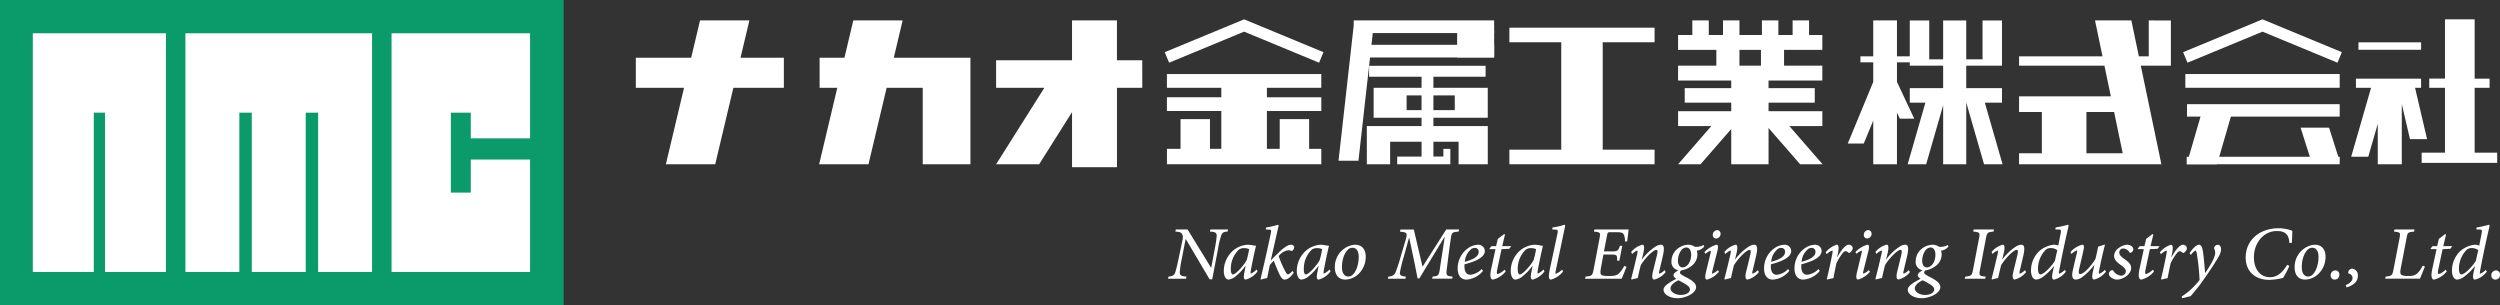 <svg xmlns="http://www.w3.org/2000/svg" width="436.882" height="53.355" viewBox="0 0 436.882 53.355">
  <rect x="0" y="0" width="436.882" height="53.355" fill="#333333" stroke="none"/>
  <g id="ヘッダーロゴ" transform="translate(-13.117 -36)">
    <g id="グループ_15" data-name="グループ 15" transform="translate(20134.117 19641)">
      <g id="グループ_4" data-name="グループ 4" transform="translate(-20121 -19605)">
        <g id="グループ_11" data-name="グループ 11">
          <path id="パス_606" data-name="パス 606" d="M0,0H98.5V53.355H0Z" fill="#0b9b6a"/>
          <path id="パス_575" data-name="パス 575" d="M27.7,5.014H4.945V46.733H15.6V18.884h1.957V46.733H28.209V5.014Z" transform="translate(0.789 0.8)" fill="#fff"/>
          <path id="パス_576" data-name="パス 576" d="M27.945,5.014V46.733h9.422V18.884h2.174V46.733h9.422V18.884h2.174V46.733h9.422V5.014Z" transform="translate(4.46 0.8)" fill="#fff"/>
          <path id="パス_577" data-name="パス 577" d="M83.214,23.377V5.014H59.007V46.733H83.214V27.074H72.85v5.789H69.371V18.884H72.85v4.493Z" transform="translate(9.418 0.8)" fill="#fff"/>
        </g>
        <g id="グループ_12" data-name="グループ 12" transform="translate(111.113 3.378)">
          <path id="パス_578" data-name="パス 578" d="M121.689,10.581h-7.574l1.548-6.523H107.04l-1.548,6.523H95.82v5.25h8.425l-3.175,13.359h8.623l3.175-13.359h8.821Z" transform="translate(-95.82 -3.866)" fill="#fff"/>
          <path id="パス_579" data-name="パス 579" d="M146.029,10.581H133.01l1.549-6.523h-8.623l-1.549,6.523h-4.338v5.25h3.091l-3.173,13.359h8.623l3.173-13.359h6.306V29.195h8.337V10.581Z" transform="translate(-87.933 -3.866)" fill="#fff"/>
          <path id="パス_580" data-name="パス 580" d="M168.816,11.023h-4.422V4.058h-7.85v6.965H143.278v4.808h8.433L143.278,29.19H150.8l5.748-9.107v9.625h7.85V15.831h4.422Z" transform="translate(-80.318 -3.866)" fill="#fff"/>
          <path id="パス_581" data-name="パス 581" d="M192.753,13.523v-2.4H165.778v2.4h9.507v1.654h-9.507v2.4h9.507v6.612H173.3V19h-5.141v5.192h-2.376v2.689h26.975V24.193h-2.128V19h-5.141v5.192h-2.239V17.581h9.508v-2.4h-9.508V13.523Z" transform="translate(-72.969 -1.559)" fill="#fff"/>
          <path id="パス_582" data-name="パス 582" d="M192.466,11.492,179.359,6.066l-13.107,5.426-.76-1.839,13.867-5.74,13.867,5.74Z" transform="translate(-73.062 -3.913)" fill="#fff"/>
          <path id="パス_601" data-name="パス 601" d="M0,0H6.467V4.671H0Z" transform="translate(143.526 1.989)" fill="#fff"/>
          <path id="パス_583" data-name="パス 583" d="M215.578,6.269V4.058H191.036v.885l-2.653,23.63h3.482l2.026-18.048h21.688V8.315H194.14l.229-2.046Z" transform="translate(-65.585 -3.866)" fill="#fff"/>
          <path id="パス_584" data-name="パス 584" d="M207.478,19.114h5.766V13.879h-9.5V11.946h9.121V10.033H192.509v1.913h9.166v1.933H193.3v5.235h8.375v1.455h-9.562v6.669h4.07V23.3h5.492v2.6h-4.256v1.344h9.286V24.549h-1.217v1.345h-1.742V23.3h4.4v3.94h5.1V20.569h-9.5V19.114Zm0-1.328h-3.732V15.208h3.732Zm-8.414-2.579h2.608v2.578h-2.608Z" transform="translate(-64.367 -1.914)" fill="#fff"/>
          <path id="パス_585" data-name="パス 585" d="M236.262,7.56V5.014H210.89V7.56h9.065V26.33H210.89v2.547h25.372V26.33H227.2V7.56Z" transform="translate(-58.234 -3.553)" fill="#fff"/>
          <path id="パス_586" data-name="パス 586" d="M258.357,29.19l-5.8-6.669h5.766v-2.6h-9.4v-1.49h8.071V15.888H248.92V14.561h9.4v-2.6h-6.689V9.2h6.689V6.6H256V4.058h-2.874V6.6h-2.489V4.058h-2.873V6.6h-3.926V4.058h-2.874V6.6h-2.489V4.058H235.6V6.6h-2.487V9.2H239.8v2.762h-6.689v2.6H242.4v1.327h-8.127v2.543H242.4v1.49h-9.286v2.6h5.8l-5.8,6.669h3.924l5.362-6.16v6.16h6.522V22.856l5.512,6.333ZM243.835,9.2h3.76v2.762h-3.76Z" transform="translate(-50.975 -3.866)" fill="#fff"/>
          <path id="パス_587" data-name="パス 587" d="M279.278,29.19h3.234l-3.1-10.759h3V15.888h-6.246V11.961h6.246v-7.9h-3.4v6.8h-2.847v-6.8H272.13v6.8H269.7v-6.8h-3.4v6.274H264.06V4.058h-4.146v6.274h-2.238v1.051h2.238V14.8l-4.448,10.766h2.794l1.654-4V29.19h4.146V20.157l.5,1.064h2.515l-3.014-6.426V11.382H266.3v.578h5.831v3.927H266.3v2.543h2.729l-3.1,10.759h3.233l2.97-10.3v10.3h4.036V18.431h.009Z" transform="translate(-43.673 -3.866)" fill="#fff"/>
          <path id="パス_588" data-name="パス 588" d="M300.692,4.058v6.274h-1.729l-1.311-6.274H291.3l1.311,6.274H278.029v1.629h14.917l1.122,5.365H278.029v2.736h3.98v7.213h-3.98V29.19H302.9l-3.6-17.229h5.257v-7.9ZM289.8,27.274V20.061h4.837l1.506,7.213Z" transform="translate(-36.304 -3.866)" fill="#fff"/>
          <path id="パス_602" data-name="パス 602" d="M0,0H26.973V2.4H0Z" transform="translate(270.78 9.56)" fill="#fff"/>
          <path id="パス_589" data-name="パス 589" d="M326.618,11.492,313.51,6.066,300.4,11.492l-.76-1.839,13.867-5.74,13.867,5.74Z" transform="translate(-29.244 -3.913)" fill="#fff"/>
          <path id="パス_603" data-name="パス 603" d="M0,0H26.679V2.169H0Z" transform="translate(271.075 14.828)" fill="#fff"/>
          <path id="パス_590" data-name="パス 590" d="M305.417,25.161h-5.307l2.543-8.769h5.307Z" transform="translate(-29.091 0.163)" fill="#fff"/>
          <path id="パス_604" data-name="パス 604" d="M0,0H26.736V1.308H0Z" transform="translate(271.018 24.018)" fill="#fff"/>
          <path id="パス_591" data-name="パス 591" d="M321.911,23.922h-4.975l-1.824-5.739h4.975Z" transform="translate(-24.191 0.748)" fill="#fff"/>
          <path id="パス_605" data-name="パス 605" d="M0,0H10.945V1.3H0Z" transform="translate(301.036 4.02)" fill="#fff"/>
          <path id="パス_592" data-name="パス 592" d="M335.04,22.3l-2.1-8.975h1.052v-1.6H322.608v1.6h2.643l-3.473,12.051h2.986l1.658-5.754v7.062h4.2V16.18l1.43,6.121Z" transform="translate(-22.014 -1.361)" fill="#fff"/>
          <path id="パス_593" data-name="パス 593" d="M335.136,3.913V14.276h-2.749v1.6h2.749V27.212H331.06v1.782h13.2V27.212h-3.939V15.877h2.612v-1.6h-2.612V3.913Z" transform="translate(-18.982 -3.913)" fill="#fff"/>
        </g>
        <path id="パス_607" data-name="パス 607" d="M10.514-7.31H7.425l-.091.371c.978.063,1.223.208,1.187.833A21.269,21.269,0,0,1,8.177-3.84L7.57-.633H7.534L3.439-7.31H1.382L1.3-6.938c.725.054.978.118,1.151.4s.236.489.063,1.268L1.853-2.137C1.591-.9,1.446-.343,1.3.137,1.12.717.8.871.114.925L.023,1.3H3.167L3.24.925C2.288.862,2.044.717,2.08.092a16.7,16.7,0,0,1,.335-2.2l.679-3.5H3.14L7.289,1.406h.453L8.748-3.849A14.715,14.715,0,0,1,9.264-6.1c.163-.58.353-.788,1.169-.843ZM15.5-.316A3.066,3.066,0,0,1,14.517.4c-.063,0-.1-.118-.027-.553.308-1.676.689-3.415.9-4.267l-.054-.054a2.311,2.311,0,0,1-.553-.072,4.533,4.533,0,0,0-.852-.091,4.291,4.291,0,0,0-2.546,1.024A4.763,4.763,0,0,0,9.77-.071c0,1.06.435,1.522.815,1.522a2.3,2.3,0,0,0,1.3-.616A8.75,8.75,0,0,0,13.566-.959h.027L13.358.228c-.208,1.06-.009,1.223.263,1.223A3.857,3.857,0,0,0,15.668.019Zm-4.14.87c-.2,0-.362-.272-.362-.87a4.629,4.629,0,0,1,1.4-3.47,1.569,1.569,0,0,1,.924-.263,2.272,2.272,0,0,1,.879.181,18.934,18.934,0,0,1-.417,1.875C13.385-1.158,11.881.554,11.355.554Zm10.4-.607c-.335.371-.634.6-.779.6-.163,0-.317-.226-.625-.843a17.656,17.656,0,0,1-1-2.365A2.683,2.683,0,0,1,21.03-3.677a1.194,1.194,0,0,1,.553.118.261.261,0,0,0,.226-.082.946.946,0,0,0,.263-.562c0-.226-.217-.435-.58-.435-.634,0-1.6.824-2.337,1.567a16.141,16.141,0,0,0-1.16,1.187h-.027c.462-1.966.879-3.9,1.332-5.843.054-.263.063-.4-.063-.4a14.323,14.323,0,0,1-2.075.471L17.1-7.31l.408.018c.525.009.589.063.489.589-.58,2.79-1.178,5.4-1.812,8.081l.091.072a9.236,9.236,0,0,1,1.069-.263c.145-.734.308-1.5.462-2.256a5.887,5.887,0,0,1,.7-.779c.335.915.689,1.758,1.006,2.419.344.7.607.879.915.879s.9-.217,1.567-1.214Zm6.494-.263A3.066,3.066,0,0,1,27.27.4c-.063,0-.1-.118-.027-.553.308-1.676.689-3.415.9-4.267l-.054-.054a2.311,2.311,0,0,1-.553-.072,4.533,4.533,0,0,0-.852-.091,4.291,4.291,0,0,0-2.546,1.024A4.763,4.763,0,0,0,22.523-.071c0,1.06.435,1.522.815,1.522a2.3,2.3,0,0,0,1.3-.616A8.75,8.75,0,0,0,26.319-.959h.027L26.111.228c-.208,1.06-.009,1.223.263,1.223A3.857,3.857,0,0,0,28.421.019Zm-4.14.87c-.2,0-.362-.272-.362-.87a4.629,4.629,0,0,1,1.4-3.47,1.569,1.569,0,0,1,.924-.263,2.272,2.272,0,0,1,.879.181,18.934,18.934,0,0,1-.417,1.875C26.138-1.158,24.634.554,24.109.554Zm6.911.9A3.463,3.463,0,0,0,33.158.608a4.109,4.109,0,0,0,1.413-3.135c0-1.35-.7-2.111-1.848-2.111a3.525,3.525,0,0,0-1.495.417A3.933,3.933,0,0,0,29.171-.66C29.171.427,29.67,1.451,31.02,1.451Zm.5-.535c-.67,0-1.105-.6-1.105-1.594,0-2.038.87-3.107,1.359-3.334a1.254,1.254,0,0,1,.5-.1c.6,0,1.06.5,1.069,1.594,0,1.685-.7,3.062-1.4,3.352A1.081,1.081,0,0,1,31.518.916ZM50.893-7.31H48.638L44.5-.8c-.553-2.328-1.033-4.367-1.522-6.5H40.656l-.109.371c1.286.118,1.35.254.969,1.549l-.77,2.582a29.676,29.676,0,0,1-.933,2.89c-.226.553-.507.779-1.286.843l-.091.371h3.08l.072-.371C40.62.835,40.484.654,40.575.056A21.575,21.575,0,0,1,41.2-2.454l.933-3.4h.036c.535,2.5,1,4.711,1.459,7.094h.317L48.339-6h.036c-.263,1.83-.553,3.542-.833,5.472C47.36.753,47.279.826,46.264.925l-.091.371h3.5l.091-.371C48.674.826,48.583.78,48.755-.533c.217-1.7.4-3.261.689-5.218.154-1.042.2-1.078,1.359-1.187Zm3.94,6.921a3.186,3.186,0,0,1-1.966,1c-.806,0-1.042-.734-1.042-1.44a3.076,3.076,0,0,1,.018-.39c1.277-.335,3.542-1.015,3.542-2.337a1.124,1.124,0,0,0-1.232-1.078,3.322,3.322,0,0,0-1.9.752,4.293,4.293,0,0,0-1.613,3.37c0,1.6.888,1.966,1.531,1.966a4.039,4.039,0,0,0,2.89-1.522Zm-1.169-3.7a.648.648,0,0,1,.643.725c-.009.616-.571,1.214-2.419,1.712a3.1,3.1,0,0,1,1.241-2.31A1.256,1.256,0,0,1,53.664-4.084ZM60-4.4H58.428l.48-2.02-.136-.091-1.114.843L57.35-4.4h-.806l-.344.435.045.1h1L56.48-.343c-.29,1.4-.018,1.794.326,1.794A4.062,4.062,0,0,0,59.035.019l-.208-.308a2.778,2.778,0,0,1-1.187.77c-.145,0-.226-.163-.082-.824L58.3-3.867,59.66-3.93ZM65.638-.316A3.066,3.066,0,0,1,64.66.4c-.063,0-.1-.118-.027-.553.308-1.676.689-3.415.9-4.267l-.054-.054a2.311,2.311,0,0,1-.553-.072,4.533,4.533,0,0,0-.852-.091,4.291,4.291,0,0,0-2.546,1.024A4.763,4.763,0,0,0,59.913-.071c0,1.06.435,1.522.815,1.522a2.3,2.3,0,0,0,1.3-.616A8.75,8.75,0,0,0,63.708-.959h.027L63.5.228c-.208,1.06-.009,1.223.263,1.223A3.857,3.857,0,0,0,65.81.019ZM61.5.554c-.2,0-.362-.272-.362-.87a4.629,4.629,0,0,1,1.4-3.47,1.569,1.569,0,0,1,.924-.263,2.273,2.273,0,0,1,.879.181,18.934,18.934,0,0,1-.417,1.875C63.527-1.158,62.023.554,61.5.554Zm7.373-.843A2.972,2.972,0,0,1,67.8.427c-.082,0-.118-.091-.036-.462.544-2.573,1.078-5.119,1.613-7.682.063-.29.036-.408-.1-.408a12.363,12.363,0,0,1-2.066.471l-.054.344.38.018c.6.009.661.091.544.7-.462,2.138-.915,4.276-1.377,6.423-.272,1.332-.054,1.622.226,1.622A4.006,4.006,0,0,0,69.07.019ZM74.54-7.31l-.091.371c1.123.109,1.169.181.969,1.241L74.395-.3C74.186.753,74.078.835,72.99.925L72.9,1.3h6.387c.217-.435.7-1.685.861-2.084l-.4-.145a5.459,5.459,0,0,1-.924,1.3c-.362.344-.761.453-1.748.453-.743,0-1.151-.045-1.35-.217C75.554.454,75.545.083,75.69-.66l.417-2.265h1.214c1.2,0,1.2.091,1.178,1.069h.4L79.4-4.447H79c-.326.888-.408.978-1.558.978H76.2l.544-2.808c.091-.516.136-.553.625-.553h1c.969,0,1.151.127,1.3.417a2.673,2.673,0,0,1,.2,1.214l.4-.027c.1-.8.208-1.8.245-2.084ZM86.787-.2a2.243,2.243,0,0,1-.87.607c-.109,0-.118-.118-.045-.462.217-.879.426-1.767.625-2.645.408-1.748.009-1.939-.335-1.939a1.913,1.913,0,0,0-.96.326,9,9,0,0,0-2.365,2.256H82.81l.272-1.1c.236-1.051.154-1.486-.163-1.486A3.744,3.744,0,0,0,80.952-3.36l.181.344a2.258,2.258,0,0,1,.879-.6c.072,0,.1.091.018.516-.326,1.44-.679,2.917-1.078,4.448l.091.1a10.068,10.068,0,0,1,1.06-.263c.172-.815.353-1.576.525-2.238.634-1.087,2.147-2.682,2.718-2.682.208,0,.29.172.109.951C85.228-1.847,85-.9,84.766.047c-.254,1.051-.091,1.4.236,1.4A3.673,3.673,0,0,0,86.986.137Zm6.83-4.394a2.769,2.769,0,0,1-1.531.317,1.9,1.9,0,0,0-1.2-.362,3.137,3.137,0,0,0-1.767.652A2.834,2.834,0,0,0,88-1.774a1.461,1.461,0,0,0,1.214,1.6c-.643.371-.861.625-.861.852-.009.181.19.444.489.643-1.413.716-2.2,1.3-2.229,1.875-.027.852,1.132,1.513,2.437,1.513,1.377,0,3.252-.843,3.252-1.948,0-.6-.544-1.123-1.893-1.794-.625-.317-.933-.544-.933-.734a.5.5,0,0,1,.254-.39,4.011,4.011,0,0,0,1.776-.779A2.5,2.5,0,0,0,92.529-2.9a2.211,2.211,0,0,0-.109-.725,2.918,2.918,0,0,0,.344-.045,2.091,2.091,0,0,0,.96-.661ZM89.956-.678c-.48,0-.824-.426-.824-1.169a3.182,3.182,0,0,1,.489-1.7,1.24,1.24,0,0,1,.951-.616c.58,0,.87.553.87,1.25C91.442-1.512,90.663-.678,89.956-.678Zm-.344,4.811c-.9,0-1.776-.489-1.776-1.16,0-.5.571-1.033,1.377-1.4a10,10,0,0,1,1.078.58c.6.344.942.67.942,1.015C91.234,3.661,90.654,4.132,89.612,4.132ZM96-7.192a.822.822,0,0,0-.779.833.589.589,0,0,0,.589.634.809.809,0,0,0,.77-.815A.613.613,0,0,0,96-7.192ZM96.1-.2a2.659,2.659,0,0,1-.933.607c-.082,0-.109-.1-.027-.435l.888-3.533c.154-.643.145-1.078-.163-1.078a4.588,4.588,0,0,0-2.111,1.286l.172.308a2.7,2.7,0,0,1,.9-.544c.082,0,.082.136.009.408L94.041.092c-.281,1.141-.091,1.359.208,1.359A4.278,4.278,0,0,0,96.287.092Zm6.984,0a2.243,2.243,0,0,1-.87.607c-.109,0-.118-.118-.045-.462.217-.879.426-1.767.625-2.645.408-1.748.009-1.939-.335-1.939a1.913,1.913,0,0,0-.96.326,9,9,0,0,0-2.365,2.256H99.1l.272-1.1c.236-1.051.154-1.486-.163-1.486A3.744,3.744,0,0,0,97.246-3.36l.181.344a2.258,2.258,0,0,1,.879-.6c.072,0,.1.091.018.516C98-1.657,97.645-.18,97.246,1.351l.091.1a10.068,10.068,0,0,1,1.06-.263c.172-.815.353-1.576.525-2.238.634-1.087,2.147-2.682,2.718-2.682.208,0,.29.172.109.951-.226.933-.453,1.884-.689,2.827-.254,1.051-.091,1.4.236,1.4A3.673,3.673,0,0,0,103.28.137Zm5.289-.19a3.186,3.186,0,0,1-1.966,1c-.806,0-1.042-.734-1.042-1.44a3.075,3.075,0,0,1,.018-.39c1.277-.335,3.542-1.015,3.542-2.337a1.124,1.124,0,0,0-1.232-1.078,3.322,3.322,0,0,0-1.9.752,4.293,4.293,0,0,0-1.613,3.37c0,1.6.888,1.966,1.531,1.966A4.039,4.039,0,0,0,108.6-.071Zm-1.169-3.7a.648.648,0,0,1,.643.725c-.009.616-.571,1.214-2.419,1.712a3.1,3.1,0,0,1,1.241-2.31A1.256,1.256,0,0,1,107.2-4.084Zm6.485,3.7a3.186,3.186,0,0,1-1.966,1c-.806,0-1.042-.734-1.042-1.44a3.075,3.075,0,0,1,.018-.39c1.277-.335,3.542-1.015,3.542-2.337a1.124,1.124,0,0,0-1.232-1.078,3.322,3.322,0,0,0-1.9.752,4.293,4.293,0,0,0-1.613,3.37c0,1.6.888,1.966,1.531,1.966a4.039,4.039,0,0,0,2.89-1.522Zm-1.169-3.7a.648.648,0,0,1,.643.725c-.009.616-.571,1.214-2.419,1.712a3.1,3.1,0,0,1,1.241-2.31A1.256,1.256,0,0,1,112.518-4.084Zm4.429,1.6.136-.643c.208-.96.154-1.513-.2-1.513a4.078,4.078,0,0,0-1.939,1.332l.2.317a2.536,2.536,0,0,1,.933-.625c.091,0,.109.136.027.58-.263,1.386-.616,3.008-.951,4.385l.091.1a8.944,8.944,0,0,1,1.06-.245c.154-.843.326-1.721.516-2.573a8.427,8.427,0,0,1,.96-1.613c.281-.4.489-.525.634-.525a.763.763,0,0,1,.489.245.222.222,0,0,0,.3-.009,1.554,1.554,0,0,0,.371-.426.583.583,0,0,0,.018-.616.758.758,0,0,0-.6-.326c-.571,0-1.341.942-2,2.156Zm5.443-4.711a.822.822,0,0,0-.779.833.589.589,0,0,0,.589.634.809.809,0,0,0,.77-.815A.613.613,0,0,0,122.39-7.192Zm.1,6.994a2.659,2.659,0,0,1-.933.607c-.082,0-.109-.1-.027-.435l.888-3.533c.154-.643.145-1.078-.163-1.078a4.588,4.588,0,0,0-2.111,1.286l.172.308a2.7,2.7,0,0,1,.9-.544c.082,0,.082.136.009.408l-.788,3.27c-.281,1.141-.091,1.359.208,1.359A4.278,4.278,0,0,0,122.68.092Zm6.984,0a2.243,2.243,0,0,1-.87.607c-.109,0-.118-.118-.045-.462.217-.879.426-1.767.625-2.645.408-1.748.009-1.939-.335-1.939a1.913,1.913,0,0,0-.96.326,9,9,0,0,0-2.365,2.256H125.5l.272-1.1c.236-1.051.154-1.486-.163-1.486a3.744,3.744,0,0,0-1.966,1.277l.181.344a2.258,2.258,0,0,1,.879-.6c.072,0,.1.091.018.516-.326,1.44-.679,2.917-1.078,4.448l.091.1a10.067,10.067,0,0,1,1.06-.263c.172-.815.353-1.576.525-2.238.634-1.087,2.147-2.682,2.718-2.682.208,0,.29.172.109.951-.226.933-.453,1.884-.689,2.827-.254,1.051-.091,1.4.236,1.4A3.673,3.673,0,0,0,129.673.137ZM136.3-4.592a2.768,2.768,0,0,1-1.531.317,1.9,1.9,0,0,0-1.2-.362,3.137,3.137,0,0,0-1.767.652,2.834,2.834,0,0,0-1.123,2.21,1.461,1.461,0,0,0,1.214,1.6c-.643.371-.861.625-.861.852-.009.181.19.444.489.643-1.413.716-2.2,1.3-2.229,1.875-.027.852,1.132,1.513,2.437,1.513,1.377,0,3.252-.843,3.252-1.948,0-.6-.544-1.123-1.893-1.794-.625-.317-.933-.544-.933-.734a.5.5,0,0,1,.254-.39,4.011,4.011,0,0,0,1.776-.779A2.5,2.5,0,0,0,135.216-2.9a2.211,2.211,0,0,0-.109-.725,2.918,2.918,0,0,0,.344-.045,2.091,2.091,0,0,0,.96-.661Zm-3.66,3.914c-.48,0-.824-.426-.824-1.169a3.182,3.182,0,0,1,.489-1.7,1.24,1.24,0,0,1,.951-.616c.58,0,.87.553.87,1.25C134.129-1.512,133.349-.678,132.643-.678ZM132.3,4.132c-.9,0-1.776-.489-1.776-1.16,0-.5.571-1.033,1.377-1.4a10,10,0,0,1,1.078.58c.6.344.942.67.942,1.015C133.92,3.661,133.34,4.132,132.3,4.132ZM144.372-7.31h-3.551l-.091.371c1.132.109,1.214.181,1.015,1.178L140.7-.27c-.2,1-.29,1.105-1.359,1.2l-.091.371h3.569l.1-.371c-1.123-.091-1.2-.181-1.006-1.2l1.042-5.49c.2-1,.263-1.069,1.323-1.178ZM149.77-.2a2.243,2.243,0,0,1-.87.607c-.109,0-.118-.118-.045-.462.217-.879.426-1.767.625-2.645.408-1.748.009-1.939-.335-1.939a1.913,1.913,0,0,0-.96.326,9,9,0,0,0-2.365,2.256h-.027l.272-1.1c.236-1.051.154-1.486-.163-1.486a3.744,3.744,0,0,0-1.966,1.277l.181.344a2.258,2.258,0,0,1,.879-.6c.072,0,.1.091.018.516-.326,1.44-.679,2.917-1.078,4.448l.091.1a10.067,10.067,0,0,1,1.06-.263c.172-.815.353-1.576.525-2.238.634-1.087,2.147-2.682,2.718-2.682.208,0,.29.172.109.951-.226.933-.453,1.884-.689,2.827-.254,1.051-.091,1.4.236,1.4A3.673,3.673,0,0,0,149.97.137Zm6.965-.045a2.532,2.532,0,0,1-.951.652c-.1,0-.118-.127-.045-.435.471-2.546,1-5.037,1.622-7.719.063-.272.036-.38-.091-.38a18.64,18.64,0,0,1-2.138.471l-.045.344h.4c.589,0,.643.072.525.689l-.417,2.129a2.121,2.121,0,0,0-.824-.145,4.638,4.638,0,0,0-2.383,1.015,4.644,4.644,0,0,0-1.558,3.452c0,1.1.435,1.622.906,1.622a2.359,2.359,0,0,0,1.286-.562,9.757,9.757,0,0,0,1.8-1.767h.027L154.6.264c-.2.978-.009,1.187.281,1.187a3.625,3.625,0,0,0,2.047-1.4ZM152.46.545c-.208,0-.408-.281-.408-.96a4.71,4.71,0,0,1,1.386-3.379,1.4,1.4,0,0,1,.888-.263,1.953,1.953,0,0,1,1.1.362l-.417,1.848C154.6-1.095,153.148.545,152.46.545Zm11.287-.806a2.847,2.847,0,0,1-.978.689c-.091,0-.118-.118-.036-.544.317-1.658.67-3.144,1.024-4.521H163.6l-1.033.335c-.172.833-.326,1.522-.471,2.129-.516.933-1.966,2.663-2.691,2.663-.2,0-.308-.208-.163-.87.236-1.042.48-2.075.716-3.1.208-.9.145-1.16-.19-1.16a4.168,4.168,0,0,0-2.038,1.277l.154.344a3.5,3.5,0,0,1,.933-.634c.082.027.109.127.018.489-.226.951-.453,1.912-.67,2.872-.344,1.477.072,1.739.462,1.739a1.908,1.908,0,0,0,1.051-.362,9.907,9.907,0,0,0,2.192-2.183h.027c-.082.417-.136.679-.236,1.114-.263,1.16-.082,1.431.217,1.431A3.8,3.8,0,0,0,163.918.074Zm2.11,1.712c1.1,0,2.473-.969,2.473-2.011,0-.607-.362-1.006-1.16-1.576-.507-.353-.915-.679-.915-1.141a.681.681,0,0,1,.689-.707,1.358,1.358,0,0,1,1.078.652.206.206,0,0,0,.317.063.708.708,0,0,0,.371-.6c-.009-.362-.471-.77-1.1-.77a2.763,2.763,0,0,0-1.54.643,1.646,1.646,0,0,0-.716,1.3c0,.725.616,1.214,1.223,1.64.661.489.824.761.824,1.069a.8.8,0,0,1-.843.752A1.828,1.828,0,0,1,165.2-.1c-.082-.109-.172-.136-.362-.045a.722.722,0,0,0-.408.6C164.443.953,165.185,1.451,165.856,1.451ZM173.3-4.4h-1.576l.48-2.02-.136-.091-1.114.843L170.647-4.4h-.806l-.344.435.045.1h1l-.761,3.524c-.29,1.4-.018,1.794.326,1.794A4.062,4.062,0,0,0,172.332.019l-.208-.308a2.778,2.778,0,0,1-1.187.77c-.145,0-.226-.163-.082-.824l.743-3.524,1.359-.063Zm2.046,1.921.136-.643c.208-.96.154-1.513-.2-1.513a4.078,4.078,0,0,0-1.939,1.332l.2.317a2.536,2.536,0,0,1,.933-.625c.091,0,.109.136.027.58-.263,1.386-.616,3.008-.951,4.385l.091.1a8.945,8.945,0,0,1,1.06-.245c.154-.843.326-1.721.516-2.573a8.426,8.426,0,0,1,.96-1.613c.281-.4.489-.525.634-.525a.763.763,0,0,1,.489.245.222.222,0,0,0,.3-.009,1.554,1.554,0,0,0,.371-.426.583.583,0,0,0,.018-.616.758.758,0,0,0-.6-.326c-.571,0-1.341.942-2,2.156ZM181.253.291c-.1-1.2-.19-2.31-.317-3.334-.136-1.1-.335-1.594-.743-1.594-.5,0-1.214.77-1.658,1.477l.236.317a2.456,2.456,0,0,1,.779-.779c.1,0,.2.145.29.752a37.987,37.987,0,0,1,.444,4.394,12.447,12.447,0,0,1-3.125,2.89l.109.3,1.459-.371a33.077,33.077,0,0,0,2.482-3.189c.7-.978,1.794-2.636,2.365-3.633a2.769,2.769,0,0,0,.471-1.4c-.009-.462-.263-.752-.562-.752a.726.726,0,0,0-.6.362.5.5,0,0,0-.027.362,1.686,1.686,0,0,1,.163.634c.009.987-1.151,2.673-1.739,3.569ZM195.61-1.131c-.833,1.277-1.64,2.165-3,2.165-1.821,0-2.827-1.5-2.827-3.5,0-2.392,1.613-4.566,4-4.566,1.341,0,2.093.462,2.21,2.093l.417-.036c.045-.7.063-1.44.091-2.093a6.653,6.653,0,0,0-2.419-.453c-3.18,0-5.735,1.966-5.735,5.119,0,2.537,1.767,3.9,4.113,3.9a10.478,10.478,0,0,0,2.419-.344,16.672,16.672,0,0,0,1.1-2.093Zm3.142,2.582A3.463,3.463,0,0,0,200.89.608,4.109,4.109,0,0,0,202.3-2.526c0-1.35-.7-2.111-1.848-2.111a3.525,3.525,0,0,0-1.495.417A3.933,3.933,0,0,0,196.9-.66C196.9.427,197.4,1.451,198.752,1.451Zm.5-.535c-.67,0-1.105-.6-1.105-1.594,0-2.038.87-3.107,1.359-3.334a1.254,1.254,0,0,1,.5-.1c.6,0,1.06.5,1.069,1.594,0,1.685-.7,3.062-1.4,3.352A1.081,1.081,0,0,1,199.25.916Zm4.646.535A.8.8,0,0,0,204.712.6a.689.689,0,0,0-.689-.752.822.822,0,0,0-.824.87.682.682,0,0,0,.679.734Zm2.073,1.368c.951-.272,1.939-.861,1.975-1.93a1.172,1.172,0,0,0-.978-1.35.728.728,0,0,0-.707.689.193.193,0,0,0,.118.181.8.8,0,0,1,.643.806c-.027.507-.544.942-1.2,1.2Zm13.306-3.8A4.761,4.761,0,0,1,218.3.4a2.091,2.091,0,0,1-1.558.408,2.28,2.28,0,0,1-1.2-.181c-.181-.19-.217-.48-.127-.978l1.033-5.381c.181-1.033.236-1.114,1.332-1.2l.072-.371h-3.5l-.091.371c1.114.109,1.16.163.96,1.2L214.175-.3c-.19,1.024-.317,1.132-1.359,1.223l-.091.371h6.07c.2-.435.7-1.667.87-2.129ZM224.456-4.4H222.88l.48-2.02-.136-.091-1.114.843L221.8-4.4H221l-.344.435.045.1h1l-.761,3.524c-.29,1.4-.018,1.794.326,1.794A4.062,4.062,0,0,0,223.487.019l-.208-.308a2.778,2.778,0,0,1-1.187.77c-.145,0-.226-.163-.082-.824l.743-3.524,1.359-.063ZM230.3-.243a2.532,2.532,0,0,1-.951.652c-.1,0-.118-.127-.045-.435.471-2.546,1-5.037,1.622-7.719.063-.272.036-.38-.091-.38a18.639,18.639,0,0,1-2.138.471l-.045.344h.4c.589,0,.643.072.525.689l-.417,2.129a2.122,2.122,0,0,0-.824-.145,4.638,4.638,0,0,0-2.383,1.015,4.644,4.644,0,0,0-1.558,3.452c0,1.1.435,1.622.906,1.622a2.359,2.359,0,0,0,1.286-.562,9.757,9.757,0,0,0,1.8-1.767h.027L228.16.264c-.2.978-.009,1.187.281,1.187a3.625,3.625,0,0,0,2.047-1.4Zm-4.276.788c-.208,0-.408-.281-.408-.96A4.71,4.71,0,0,1,227-3.795a1.4,1.4,0,0,1,.888-.263,1.953,1.953,0,0,1,1.1.362l-.417,1.848C228.16-1.095,226.71.545,226.022.545Zm5.951.906A.8.8,0,0,0,232.788.6a.689.689,0,0,0-.689-.752.822.822,0,0,0-.824.87.682.682,0,0,0,.679.734Z" transform="translate(204.094 47.407)" fill="#fff"/>
      </g>
    </g>
  </g>
</svg>
